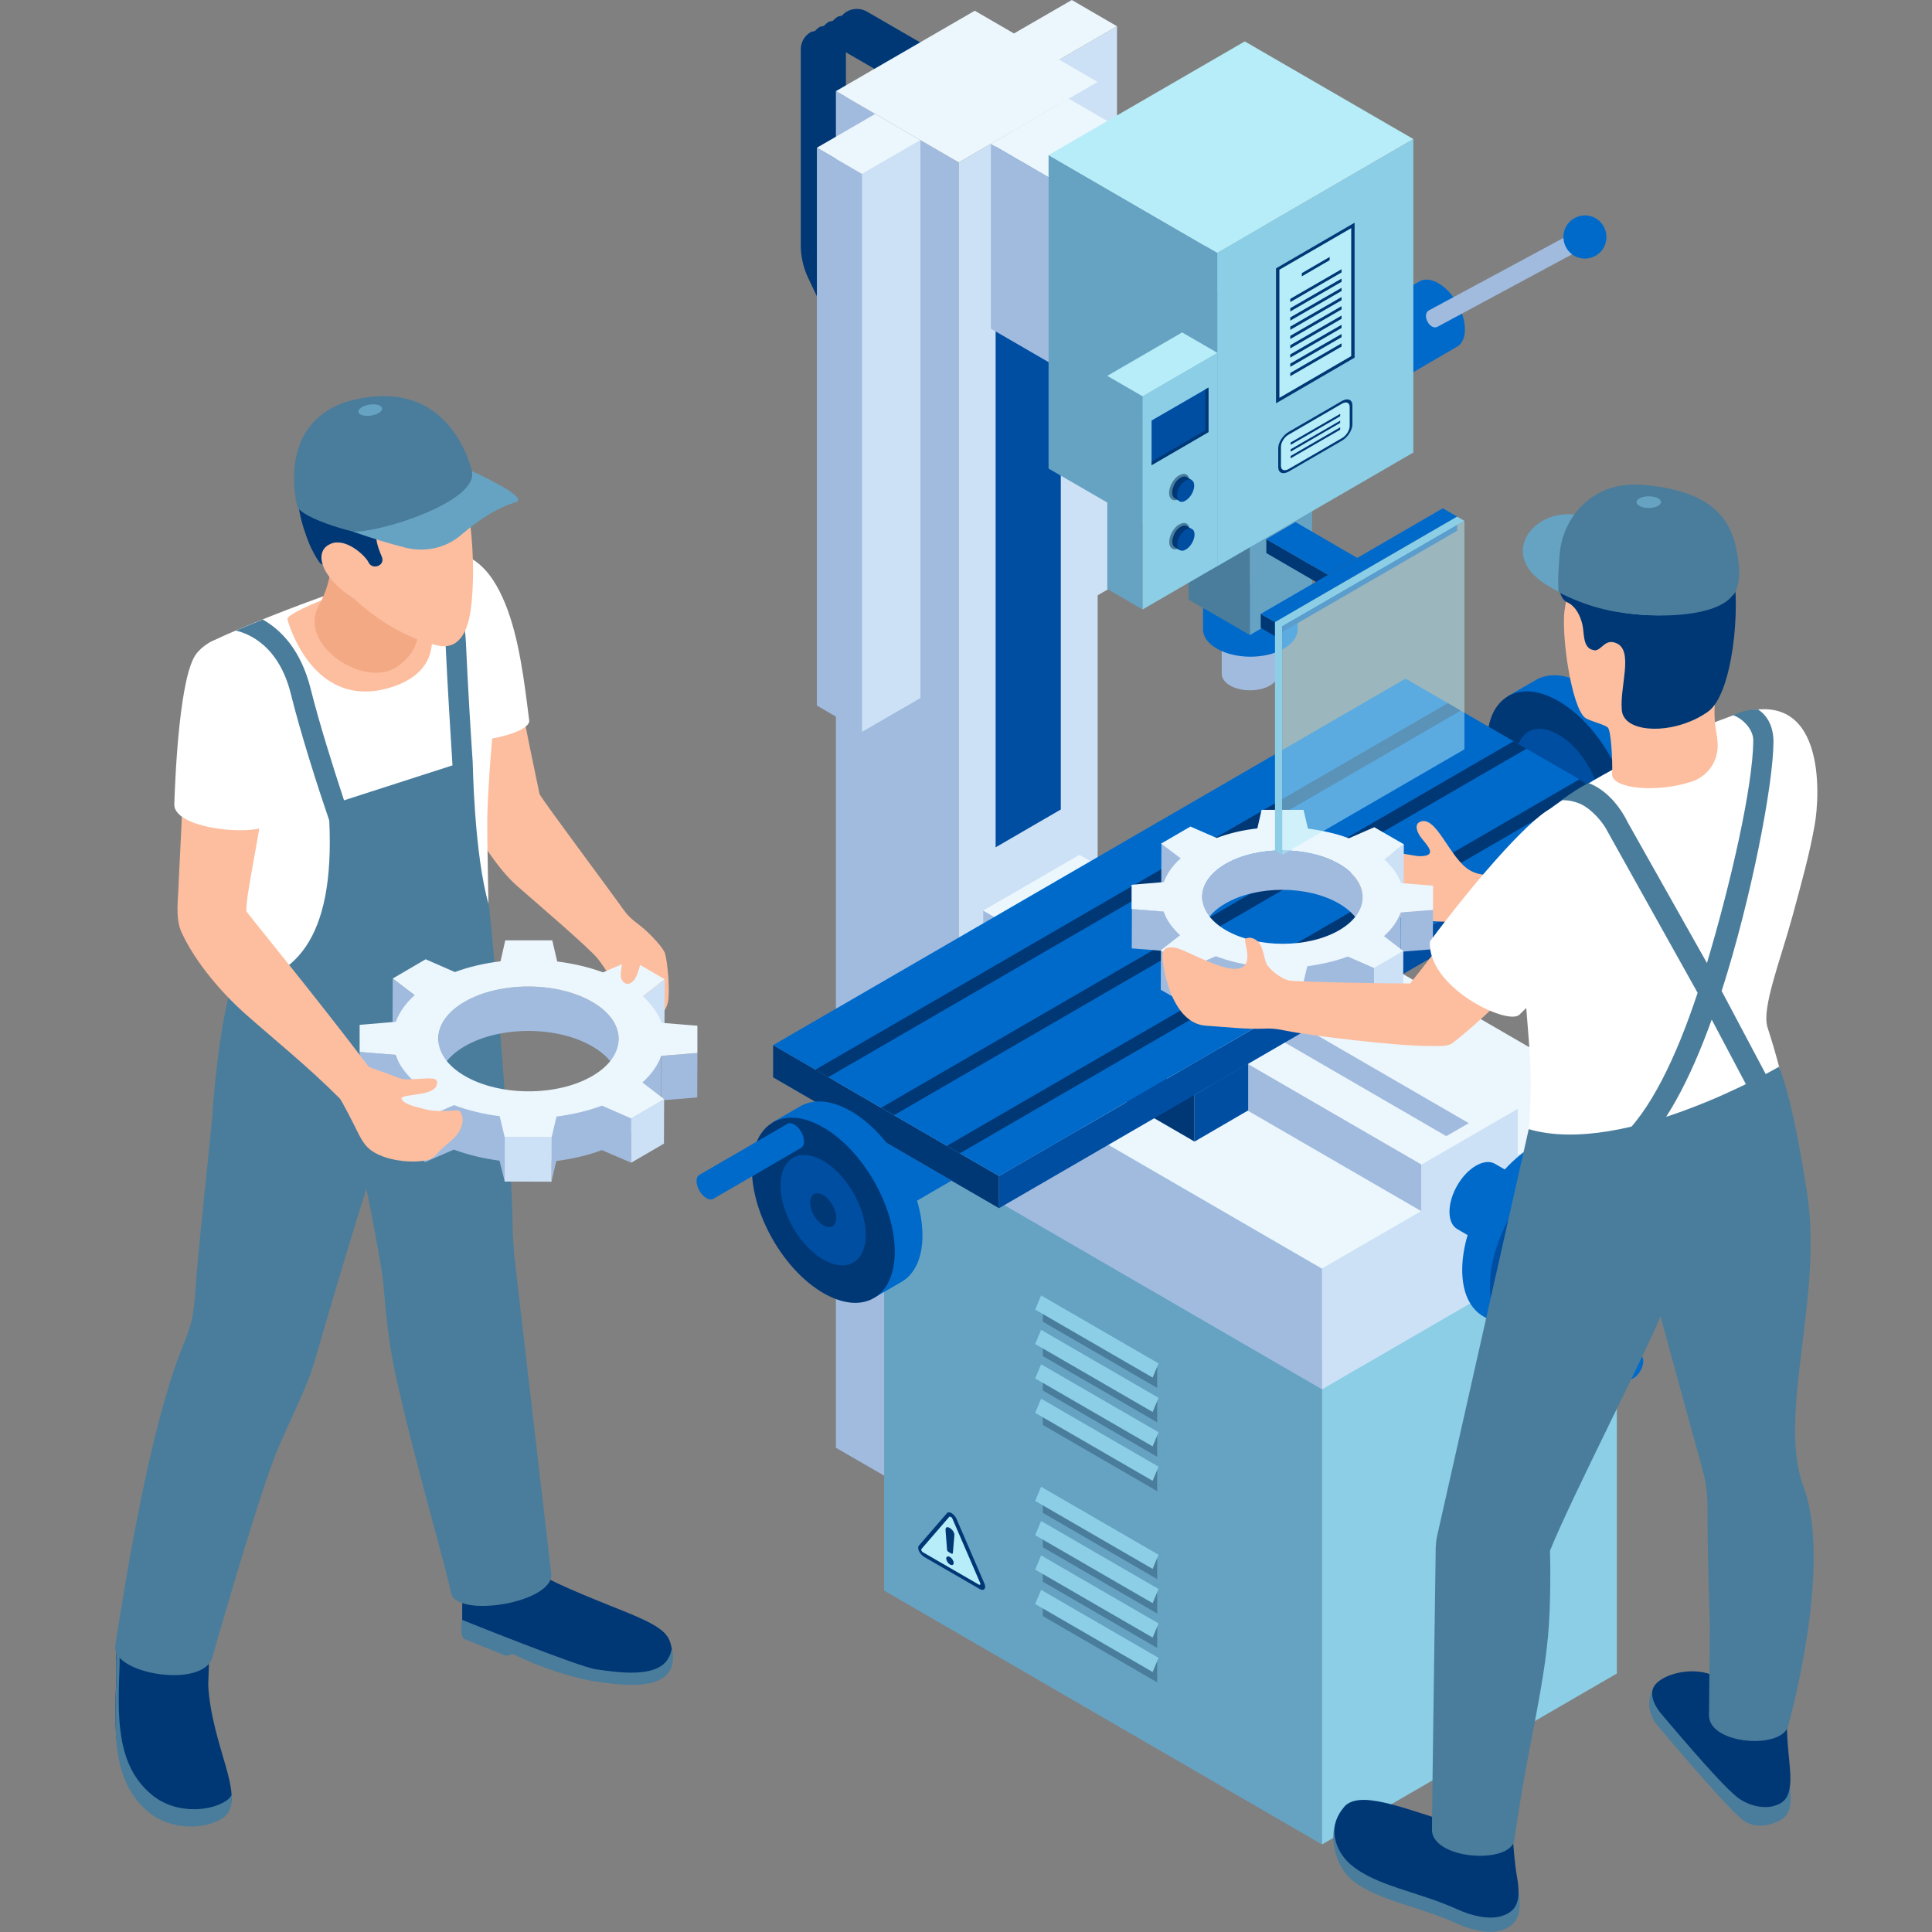 <svg width="160" height="160" fill="none" xmlns="http://www.w3.org/2000/svg"><rect width="100%" height="100%" fill="#808080" stroke="none"/><g clip-path="url(#clip0_298_52863)"><path d="M119.112 23.452C118.494 23.099 117.946 23.071 117.538 23.311L110.369 27.459C109.962 27.699 109.723 28.193 109.723 28.884C109.723 30.296 110.707 32.017 111.93 32.708C112.492 33.033 113.026 33.089 113.419 32.92C113.518 32.878 120.687 28.701 120.687 28.701C121.08 28.461 121.319 27.981 121.319 27.276C121.319 25.865 120.335 24.143 119.112 23.452Z" fill="#006ACB"/><path d="M79.768 5.574L71.798 0.96C71.278 0.663 70.646 0.663 70.126 0.96C69.971 1.044 69.845 1.171 69.718 1.298C69.606 1.341 69.493 1.326 69.381 1.383C69.226 1.468 69.1 1.595 68.973 1.722C68.861 1.764 68.748 1.75 68.636 1.806C68.481 1.891 68.355 2.018 68.228 2.145C68.116 2.187 68.003 2.173 67.891 2.229C67.736 2.314 67.61 2.441 67.483 2.568C67.371 2.61 67.258 2.596 67.146 2.653C66.626 2.949 66.316 3.499 66.316 4.106V20.291C66.316 21.236 66.527 22.182 66.935 23.029L69.395 28.221C69.465 28.362 69.606 28.461 69.76 28.461C69.817 28.461 69.873 28.461 69.929 28.419C70.126 28.32 70.224 28.08 70.126 27.868V27.784C70.196 27.925 70.337 28.024 70.491 28.024C70.547 28.024 70.604 28.024 70.66 27.981C70.857 27.883 70.955 27.643 70.857 27.431V27.36C70.927 27.502 71.067 27.6 71.222 27.6C71.278 27.6 71.335 27.6 71.391 27.558C71.588 27.459 71.686 27.219 71.588 27.008V26.923C71.658 27.064 71.798 27.163 71.953 27.163C72.009 27.163 72.066 27.163 72.122 27.121C72.319 27.022 72.417 26.782 72.319 26.57V26.5C72.389 26.641 72.529 26.74 72.684 26.74C72.74 26.74 72.796 26.74 72.853 26.697C73.049 26.599 73.148 26.359 73.049 26.147L70.59 20.954C70.238 20.221 70.055 19.388 70.055 18.57V4.332L76.367 7.987C76.564 8.1 76.817 8.029 76.929 7.831C76.999 7.704 76.971 7.563 76.901 7.436L77.098 7.549C77.294 7.662 77.547 7.592 77.66 7.394C77.73 7.267 77.702 7.126 77.632 6.999L77.829 7.112C78.025 7.225 78.278 7.154 78.391 6.957C78.461 6.83 78.433 6.688 78.363 6.561L78.56 6.674C78.756 6.787 79.009 6.717 79.122 6.519C79.192 6.392 79.164 6.251 79.094 6.124L79.29 6.237C79.487 6.35 79.726 6.279 79.853 6.082C79.965 5.884 79.895 5.63 79.698 5.517L79.768 5.574Z" fill="#003876"/><path d="M87.683 51.165L83.93 48.992V2.794L87.683 4.967V51.165Z" fill="#A1BBDF"/><path d="M92.505 48.371L87.684 51.165V4.967L92.505 2.173V48.371Z" fill="#CCE1F5"/><path d="M87.683 4.967L83.93 2.794L88.765 0L92.504 2.173L87.683 4.967Z" fill="#ECF6FD"/><path d="M69.227 7.549L79.403 13.447V125.782L69.227 119.898V7.549Z" fill="#A1BBDF"/><path d="M90.903 119.122L79.404 125.782V13.447L90.903 6.787V119.122Z" fill="#CCE1F5"/><path d="M82.453 12.079L87.851 8.946V67.039L82.453 70.172V12.079Z" fill="#004EA2"/><path d="M79.403 13.447L69.227 7.549L80.725 0.889L90.902 6.787L79.403 13.447Z" fill="#ECF6FD"/><path d="M109.484 152.747L73.219 131.723V91.648L109.484 112.673V152.747Z" fill="#66A3C3"/><path d="M133.9 138.594L109.484 152.747V112.673L133.9 98.534V138.594Z" fill="#8BCEE6"/><path d="M109.484 112.673L73.219 91.648L97.621 77.51L133.9 98.534L109.484 112.673Z" fill="#8BCEE6"/><path d="M109.484 115.058L73.219 94.033V84.043L109.484 105.068V115.058Z" fill="#A1BBDF"/><path d="M133.9 100.905L109.484 115.058V105.068L133.9 90.929V100.905Z" fill="#CCE1F5"/><path d="M109.484 105.067L73.219 84.043L97.621 69.904L133.9 90.929L109.484 105.067Z" fill="#ECF6FD"/><path d="M131.37 56.739C129.711 55.779 128.221 55.694 127.139 56.343L124.848 57.67L133.296 72.176L135.587 70.849C136.641 70.214 137.288 68.902 137.288 67.025C137.288 63.229 134.631 58.629 131.37 56.739Z" fill="#006ACB"/><path d="M134.996 68.352C134.996 72.147 132.339 73.671 129.078 71.78C125.803 69.89 123.16 65.275 123.16 61.494C123.16 57.712 125.817 56.174 129.078 58.065C132.353 59.956 134.996 64.57 134.996 68.352Z" fill="#003876"/><path d="M132.605 66.969C132.605 69.226 131.031 70.144 129.077 69.015C127.137 67.886 125.549 65.148 125.549 62.891C125.549 60.633 127.123 59.716 129.077 60.845C131.017 61.974 132.605 64.711 132.605 66.969Z" fill="#004EA2"/><path d="M142.503 59.928C142.278 59.801 142.067 59.787 141.926 59.871L134.645 64.09C134.491 64.175 134.406 64.358 134.406 64.612C134.406 65.135 134.772 65.755 135.222 66.023C135.432 66.136 135.629 66.165 135.77 66.094C135.812 66.08 143.079 61.847 143.079 61.847C143.22 61.762 143.304 61.579 143.304 61.325C143.304 60.803 142.939 60.182 142.489 59.914L142.503 59.928Z" fill="#006ACB"/><path d="M111.297 83.493L103.285 78.85V82.731L111.297 87.373V83.493Z" fill="#003876"/><path d="M115.739 84.791L111.297 87.373V83.492L115.739 80.91V84.791Z" fill="#003876"/><path d="M117.721 96.432L81.428 75.407V79.287L117.721 100.312V96.432Z" fill="#A1BBDF"/><path d="M125.691 95.698L117.721 100.312V96.432L125.691 91.818V95.698Z" fill="#CCE1F5"/><path d="M117.721 96.432L81.428 75.407L89.398 70.793L125.691 91.817L117.721 96.432Z" fill="#ECF6FD"/><path d="M89.594 76.592L91.449 75.52L121.642 93.017L119.773 94.089L89.594 76.592Z" fill="#A1BBDF"/><path d="M98.926 90.66L90.914 86.018V89.898L98.926 94.541V90.66Z" fill="#003876"/><path d="M103.368 91.959L98.926 94.541V90.66L103.368 88.078V91.959Z" fill="#004EA2"/><path d="M82.734 100.058L64.025 89.221V86.554L82.734 97.391V100.058Z" fill="#003876"/><path d="M135.109 69.706L82.734 100.058V97.391L135.109 67.039V69.706Z" fill="#004EA2"/><path d="M82.734 97.391L64.025 86.554L116.4 56.202L135.109 67.039L82.734 97.391Z" fill="#006ACB"/><path d="M79.488 95.514L78.42 94.894L130.794 64.542L131.862 65.163L79.488 95.514Z" fill="#003876"/><path d="M74.047 92.354L72.978 91.733L125.353 61.381L126.421 62.002L74.047 92.354Z" fill="#003876"/><path d="M68.594 89.207L67.525 88.586L119.9 58.234L120.968 58.855L68.594 89.207Z" fill="#003876"/><path d="M72.571 94.16L66.682 97.575C66.274 97.815 66.035 98.309 66.035 99C66.035 100.411 67.019 102.133 68.242 102.824C68.804 103.149 69.338 103.205 69.732 103.036C69.788 103.007 78.812 97.772 78.812 97.772L72.571 94.16Z" fill="#006ACB"/><path d="M70.477 92.029C68.819 91.07 67.329 90.985 66.246 91.634L63.955 92.961L72.403 107.466L74.694 106.14C75.748 105.505 76.395 104.193 76.395 102.316C76.395 98.52 73.738 93.92 70.477 92.029Z" fill="#006ACB"/><path d="M74.103 103.656C74.103 107.452 71.446 108.976 68.185 107.085C64.91 105.195 62.268 100.58 62.268 96.799C62.268 93.017 64.924 91.479 68.185 93.37C71.46 95.261 74.103 99.875 74.103 103.656Z" fill="#003876"/><path d="M71.699 102.259C71.699 104.517 70.125 105.434 68.171 104.305C66.231 103.177 64.643 100.439 64.643 98.181C64.643 95.924 66.217 95.007 68.171 96.135C70.111 97.264 71.699 100.002 71.699 102.259Z" fill="#004EA2"/><path d="M69.254 100.849C69.254 101.54 68.777 101.822 68.172 101.469C67.582 101.131 67.09 100.284 67.09 99.593C67.09 98.901 67.568 98.619 68.172 98.972C68.763 99.311 69.254 100.157 69.254 100.849Z" fill="#003876"/><path d="M65.782 93.13C65.557 93.003 65.346 92.989 65.206 93.074L57.925 97.293C57.77 97.377 57.685 97.561 57.685 97.815C57.685 98.337 58.051 98.958 58.501 99.226C58.712 99.339 58.908 99.367 59.049 99.296C59.091 99.282 66.358 95.049 66.358 95.049C66.499 94.964 66.583 94.781 66.583 94.527C66.583 94.005 66.218 93.384 65.768 93.116L65.782 93.13Z" fill="#006ACB"/><path d="M122.246 96.531C122.864 96.178 123.413 96.15 123.82 96.389L130.989 100.538C131.397 100.778 131.636 101.272 131.636 101.963C131.636 103.374 130.652 105.096 129.429 105.787C128.866 106.112 128.332 106.168 127.939 105.999C127.84 105.956 120.672 101.78 120.672 101.78C120.278 101.54 120.039 101.06 120.039 100.354C120.039 98.943 121.023 97.222 122.246 96.531Z" fill="#006ACB"/><path d="M127.012 94.88C128.67 93.92 130.16 93.835 131.242 94.485L133.534 95.811L125.086 110.317L122.795 108.99C121.74 108.355 121.094 107.043 121.094 105.166C121.094 101.371 123.75 96.77 127.012 94.88Z" fill="#006ACB"/><path d="M123.385 106.507C123.385 110.303 126.041 111.827 129.303 109.936C132.578 108.045 135.22 103.431 135.22 99.649C135.22 95.867 132.564 94.329 129.303 96.22C126.027 98.111 123.385 102.725 123.385 106.507Z" fill="#004EA2"/><path d="M125.775 105.11C125.775 107.367 127.35 108.285 129.304 107.156C131.243 106.027 132.832 103.29 132.832 101.032C132.832 98.774 131.257 97.857 129.304 98.986C127.364 100.115 125.775 102.852 125.775 105.11Z" fill="#003876"/><path d="M128.221 103.699C128.221 104.39 128.699 104.672 129.303 104.32C129.907 103.967 130.385 103.134 130.385 102.443C130.385 101.752 129.907 101.469 129.303 101.822C128.713 102.161 128.221 103.007 128.221 103.699Z" fill="#003876"/><path d="M127.995 108.045C128.22 107.918 128.431 107.904 128.571 107.988L135.852 112.207C136.007 112.292 136.091 112.476 136.091 112.73C136.091 113.252 135.726 113.873 135.276 114.141C135.065 114.254 134.869 114.282 134.728 114.211C134.686 114.197 127.419 109.964 127.419 109.964C127.278 109.879 127.18 109.696 127.18 109.442C127.18 108.92 127.545 108.299 127.995 108.031V108.045Z" fill="#006ACB"/><path d="M71.391 60.605L67.652 58.432V12.234L71.391 14.407V60.605Z" fill="#A1BBDF"/><path d="M76.226 57.811L71.391 60.605V14.407L76.226 11.613V57.811Z" fill="#CCE1F5"/><path d="M71.391 14.407L67.652 12.234L72.474 9.44L76.227 11.613L71.391 14.407Z" fill="#ECF6FD"/><path d="M98.195 36.575L82.059 27.219V11.909L98.195 21.265V36.575Z" fill="#A1BBDF"/><path d="M104.647 32.835L98.195 36.574V21.265L104.647 17.525V32.835Z" fill="#66A3C3"/><path d="M98.195 21.265L82.059 11.909L88.51 8.17L104.647 17.525L98.195 21.265Z" fill="#ECF6FD"/><path d="M105.873 50.05H101.178V55.793C101.178 56.146 101.403 56.499 101.866 56.767C102.78 57.303 104.27 57.303 105.184 56.767C105.634 56.499 105.859 56.16 105.859 55.807V50.05H105.873Z" fill="#A1BBDF"/><path d="M107.46 48.399C107.46 47.821 99.631 48.625 99.631 48.427V52.139C99.631 52.717 100.024 53.282 100.783 53.719C102.316 54.608 104.79 54.608 106.322 53.719C107.095 53.267 107.474 52.675 107.474 52.096V48.413L107.46 48.399Z" fill="#006ACB"/><path d="M98.436 24.242V49.655L103.51 52.59V24.242H98.436Z" fill="#4A7D9C"/><path d="M103.51 24.242V52.59L108.668 49.599V24.242H103.51Z" fill="#66A3C3"/><path d="M100.81 46.89L86.838 38.804V12.841L100.81 20.94V46.89Z" fill="#66A3C3"/><path d="M117.046 37.478L100.811 46.89V20.94L117.046 11.514V37.478Z" fill="#8BCEE6"/><path d="M100.81 20.94L86.838 12.841L103.087 3.429L117.045 11.514L100.81 20.94Z" fill="#B7EDF8"/><path d="M95.835 114.945L86.361 109.456V107.509L95.835 112.998V114.945Z" fill="#4A7D9C"/><path d="M95.456 114.084L85.728 108.454L86.221 107.283L95.948 112.913L95.456 114.084Z" fill="#8BCEE6"/><path d="M95.835 117.795L86.361 112.306V110.359L95.835 115.848V117.795Z" fill="#4A7D9C"/><path d="M95.456 116.934L85.728 111.304L86.221 110.133L95.948 115.763L95.456 116.934Z" fill="#8BCEE6"/><path d="M95.835 120.646L86.361 115.156V113.209L95.835 118.698V120.646Z" fill="#4A7D9C"/><path d="M95.456 119.785L85.728 114.155L86.221 112.983L95.948 118.614L95.456 119.785Z" fill="#8BCEE6"/><path d="M95.835 123.496L86.361 118.007V116.06L95.835 121.549V123.496Z" fill="#4A7D9C"/><path d="M95.456 122.635L85.728 117.005L86.221 115.834L95.948 121.464L95.456 122.635Z" fill="#8BCEE6"/><path d="M95.835 130.777L86.361 125.288V123.341L95.835 128.83V130.777Z" fill="#4A7D9C"/><path d="M95.456 129.93L85.728 124.3L86.221 123.129L95.948 128.759L95.456 129.93Z" fill="#8BCEE6"/><path d="M95.835 133.627L86.361 128.138V126.191L95.835 131.68V133.627Z" fill="#4A7D9C"/><path d="M95.456 132.766L85.728 127.136L86.221 125.965L95.948 131.595L95.456 132.766Z" fill="#8BCEE6"/><path d="M95.835 136.478L86.361 130.989V129.041L95.835 134.53V136.478Z" fill="#4A7D9C"/><path d="M95.456 135.617L85.728 129.987L86.221 128.815L95.948 134.446L95.456 135.617Z" fill="#8BCEE6"/><path d="M95.835 139.328L86.361 133.839V131.892L95.835 137.381V139.328Z" fill="#4A7D9C"/><path d="M95.456 138.467L85.728 132.837L86.221 131.666L95.948 137.296L95.456 138.467Z" fill="#8BCEE6"/><path d="M94.625 50.474L91.701 48.78V31.128L94.625 32.821V50.474Z" fill="#66A3C3"/><path d="M100.824 46.876L94.625 50.474V32.821L100.824 29.223V46.876Z" fill="#8BCEE6"/><path d="M94.625 32.821L91.701 31.128L97.9 27.53L100.824 29.223L94.625 32.821Z" fill="#B7EDF8"/><path d="M97.648 39.354C97.184 39.623 96.818 40.286 96.818 40.822C96.818 41.358 97.198 41.584 97.662 41.316C98.126 41.048 98.505 40.385 98.505 39.848C98.505 39.312 98.126 39.086 97.662 39.368L97.648 39.354Z" fill="#4A7D9C"/><path d="M97.185 40.243C97.255 40.088 97.353 39.933 97.466 39.806C97.564 39.707 97.663 39.608 97.775 39.552C97.972 39.439 98.155 39.425 98.281 39.51L98.703 39.764L97.705 41.514L97.283 41.26C97.157 41.189 97.072 41.02 97.072 40.794C97.072 40.624 97.114 40.427 97.199 40.258L97.185 40.243Z" fill="#003876"/><path d="M98.183 39.806C97.79 40.032 97.481 40.582 97.481 41.048C97.481 41.514 97.804 41.697 98.183 41.457C98.577 41.231 98.9 40.667 98.9 40.215C98.9 39.764 98.577 39.58 98.183 39.806Z" fill="#004EA2"/><path d="M97.661 43.418C97.198 43.687 96.832 44.35 96.832 44.886C96.832 45.422 97.212 45.648 97.675 45.38C98.139 45.112 98.519 44.449 98.519 43.912C98.519 43.376 98.139 43.15 97.675 43.432L97.661 43.418Z" fill="#4A7D9C"/><path d="M97.198 44.307C97.269 44.152 97.367 43.997 97.48 43.87C97.578 43.771 97.676 43.672 97.789 43.616C97.986 43.503 98.168 43.489 98.295 43.574L98.716 43.828L97.719 45.577L97.297 45.323C97.17 45.253 97.086 45.084 97.086 44.858C97.086 44.688 97.128 44.491 97.212 44.322L97.198 44.307Z" fill="#003876"/><path d="M98.211 43.856C97.817 44.082 97.508 44.632 97.508 45.098C97.508 45.549 97.831 45.747 98.211 45.507C98.604 45.281 98.927 44.717 98.927 44.265C98.927 43.814 98.604 43.63 98.211 43.856Z" fill="#004EA2"/><path d="M100.078 35.784V32.102L95.369 34.825V38.522L100.078 35.784Z" fill="#004EA2"/><path d="M99.825 35.643V32.243L100.078 32.102V35.784L95.369 38.522V38.226L99.825 35.643Z" fill="#003876"/><path d="M76.494 128.9C76.339 128.802 76.185 128.632 76.1 128.449C76.016 128.265 76.016 128.096 76.1 127.997L78.42 125.316C78.504 125.217 78.645 125.217 78.813 125.316C78.968 125.415 79.123 125.584 79.207 125.768L81.526 131.144C81.611 131.327 81.611 131.497 81.526 131.595C81.442 131.694 81.301 131.694 81.133 131.595L76.494 128.914V128.9Z" fill="#003876"/><path d="M76.311 128.279L78.63 125.598C78.63 125.598 78.799 125.612 78.855 125.725L81.175 131.102C81.217 131.214 81.175 131.285 81.062 131.229L76.424 128.547C76.325 128.491 76.269 128.35 76.311 128.294V128.279Z" fill="#B7EDF8"/><path d="M78.531 128.519C78.531 128.519 78.433 128.421 78.433 128.364L78.306 126.727C78.264 126.149 79.079 126.685 79.037 127.151L78.911 128.632C78.911 128.632 78.855 128.703 78.812 128.675L78.545 128.519H78.531ZM78.672 128.943C78.503 128.844 78.362 128.9 78.362 129.07C78.362 129.239 78.503 129.465 78.672 129.564C78.84 129.662 78.981 129.606 78.981 129.437C78.981 129.267 78.84 129.041 78.672 128.943Z" fill="#003876"/><path d="M112.182 29.618V18.443L105.674 22.224V33.4L112.182 29.618Z" fill="#003876"/><path d="M105.955 32.948L111.901 29.491V18.894L105.955 22.337V32.948Z" fill="#B7EDF8"/><path d="M107.811 22.619L110.117 21.279V21.547L107.811 22.887V22.619ZM106.855 25.018L111.101 22.563V22.295L106.855 24.75V25.018ZM106.855 25.526L111.101 23.071V23.339L106.855 25.794V25.526ZM106.855 26.288L111.101 23.833V24.101L106.855 26.556V26.288ZM106.855 27.05L111.101 24.595V24.863L106.855 27.318V27.05ZM106.855 27.812L111.101 25.357V25.625L106.855 28.08V27.812ZM106.855 28.588L111.101 26.133V26.401L106.855 28.856V28.588ZM106.855 29.35L111.101 26.895V27.163L106.855 29.618V29.35ZM106.855 30.112L111.101 27.657V27.925L106.855 30.38V30.112ZM106.855 30.888L111.101 28.433V28.701L106.855 31.156V30.888Z" fill="#003876"/><path d="M111.143 36.49C111.606 36.222 112 35.615 112 35.15V33.569C112 33.104 111.621 32.934 111.143 33.202L106.715 35.77C106.251 36.039 105.857 36.645 105.857 37.111V38.691C105.857 39.157 106.237 39.326 106.715 39.058L111.143 36.49Z" fill="#003876"/><path d="M106.715 38.846L111.142 36.278C111.494 36.081 111.775 35.629 111.775 35.276V33.696C111.775 33.343 111.494 33.23 111.142 33.428L106.715 35.996C106.363 36.194 106.082 36.645 106.082 36.998V38.578C106.082 38.931 106.363 39.044 106.715 38.846Z" fill="#B7EDF8"/><path d="M106.883 36.843L110.987 34.472V34.275L106.883 36.645V36.843Z" fill="#003876"/><path d="M106.883 37.407L110.987 35.023V34.839L106.883 37.21V37.407Z" fill="#003876"/><path d="M106.883 37.958L110.987 35.587V35.389L106.883 37.76V37.958Z" fill="#003876"/><path d="M131.721 19.36C131.524 18.993 131.06 18.852 130.695 19.049L118.325 25.71C117.721 26.062 118.409 27.375 119.042 27.064L131.412 20.404C131.777 20.206 131.918 19.741 131.721 19.374V19.36Z" fill="#A1BBDF"/><path d="M132.972 19.148C133.239 20.094 132.691 21.081 131.735 21.349C130.793 21.617 129.809 21.067 129.542 20.108C129.275 19.162 129.823 18.174 130.779 17.906C131.721 17.638 132.705 18.189 132.972 19.148Z" fill="#006ACB"/><path d="M55.085 78.963C54.889 78.455 54.017 77.552 53.638 77.199C52.794 76.395 52.288 76.254 51.613 75.308C50.433 73.629 45.133 66.56 44.684 65.769C44.656 65.515 43.137 58.756 42.913 56.315C42.913 56.273 42.913 56.231 42.913 56.202C40.481 56.259 38.049 56.386 35.617 56.597C36.236 58.065 36.489 59.66 36.854 61.212C37.22 62.806 38.653 67.815 38.864 67.999C39.637 69.382 41.198 71.936 42.814 73.361C44.262 74.631 48.915 78.61 49.533 79.428C50.138 80.219 50.63 81.079 51.248 81.855C51.754 82.476 51.909 83.281 52.527 83.845C53.581 84.833 54.959 84.452 55.31 83.027C55.507 82.236 55.282 79.527 55.071 78.991L55.085 78.963Z" fill="#FCBE9F"/><path d="M20.043 78.483C19.692 80.078 18.427 83.648 18.736 85.284C19.439 88.939 28.828 89.574 33.734 88.29C37.881 87.204 40.003 84.748 40.509 81.912C40.608 81.362 40.312 69.17 40.355 67.731C40.467 63.215 41.072 58.037 41.254 56.019C41.704 51.207 41.353 53.225 39.09 49.415C38.78 48.893 38.415 48.371 37.909 48.047C37.431 47.75 36.264 47.017 35.716 47.002C32.047 46.904 17.963 52.717 17.26 53.282C15.981 54.312 15.896 56.047 15.896 57.684C15.896 59.321 16.36 60.944 16.824 62.524C18.511 68.211 21.069 72.43 20.057 78.483H20.043Z" fill="white"/><path d="M43.827 59.674C43.433 56.569 43.011 52.83 41.817 49.937C41.269 48.625 40.552 47.341 39.399 46.494C38.246 45.648 36.728 45.591 35.8 46.17C35.266 46.508 33.355 48.018 33.074 48.583C32.09 50.558 35.168 57.74 35.674 60.196C36.138 62.439 43.995 61.014 43.827 59.66V59.674Z" fill="white"/><path d="M55.266 135.532C54.69 134.573 52.469 133.754 50.318 132.893C48.139 132.019 45.061 130.72 44.935 130.41C44.822 130.156 44.878 129.817 44.682 129.62C44.569 129.493 44.401 129.451 44.232 129.422C42.7 129.14 41.069 129.366 39.663 130.043C39.017 130.368 38.258 131.68 38.258 131.68C38.328 132.498 38.202 135.208 38.37 135.546C38.37 135.546 41.631 136.873 41.8 136.929C42.109 137.042 42.222 136.661 42.489 136.647C44.892 137.889 47.943 138.919 49.348 139.102C50.951 139.328 54.549 139.935 55.421 138.072C55.786 137.282 55.73 136.28 55.28 135.532H55.266Z" fill="#003876"/><path d="M55.408 137.211C54.55 139.088 50.952 138.467 49.335 138.241C47.93 138.044 38.231 134.135 38.231 134.135C38.132 135.137 38.259 135.504 38.371 135.702C38.371 135.702 41.632 137.028 41.801 137.084C42.11 137.197 42.223 136.986 42.49 136.971C44.893 138.213 47.944 139.074 49.349 139.257C50.952 139.483 54.677 140.09 55.534 138.227C55.759 137.733 55.801 137.141 55.633 136.548C55.59 136.746 55.506 137.028 55.422 137.197L55.408 137.211Z" fill="#4A7D9C"/><path d="M12.311 149.812C14.462 151.576 17.596 151.138 18.693 150.122C20.267 148.683 17.54 144.549 17.245 139.596C17.231 139.3 17.386 136.915 17.259 136.844C15.516 135.828 11.116 134.177 9.936 135.687C9.5 136.238 9.64 138.298 9.626 138.961C9.486 143.194 9.261 147.314 12.297 149.812H12.311Z" fill="#003876"/><path d="M18.96 148.951C17.863 149.953 14.715 150.405 12.578 148.641C9.542 146.143 9.753 142.023 9.907 137.79C9.907 137.437 9.893 136.703 9.907 136.012C9.514 136.633 9.64 138.58 9.626 139.215C9.486 143.448 9.261 147.568 12.297 150.066C14.448 151.83 17.582 151.392 18.679 150.376C19.086 149.995 19.241 149.374 19.185 148.655C19.128 148.739 19.03 148.881 18.96 148.951Z" fill="#4A7D9C"/><path d="M42.604 104.165C42.533 103.205 42.449 102.245 42.449 101.286C42.449 100.016 42.351 98.379 42.266 97.123C41.915 91.705 41.001 79.386 40.495 74.998C39.244 70.708 39.16 63.103 39.146 63.089C38.991 60.803 38.752 56.979 38.584 53.197C38.457 50.46 37.501 48.555 36.447 47.242C36.166 47.115 35.899 47.017 35.716 47.017C35.28 47.017 34.704 47.073 34.015 47.214C35.21 48.174 36.742 50.008 36.897 53.282C37.079 57.176 37.332 61.113 37.473 63.385L28.491 66.278C27.577 63.498 26.467 59.984 25.736 57.078C24.921 53.79 23.234 52.139 21.758 51.306C20.929 51.645 20.169 51.955 19.523 52.223C20.633 52.477 23.107 53.493 24.091 57.487C24.935 60.859 26.27 65.036 27.268 67.957C27.746 77.933 24.316 81.207 19.228 81.644C18.483 83.422 17.78 89.123 17.583 92.424C17.091 97.589 16.487 102.669 16.177 106.916C16.121 107.749 16.051 108.595 15.854 109.4C15.657 110.246 15.306 111.036 14.997 111.841C12.523 118.106 10.555 129.662 9.543 136.294C9.191 138.623 16.909 139.921 17.611 137.197C17.836 136.308 21.083 125.062 22.643 120.928C23.613 118.346 25.398 115.044 26.045 112.786C26.439 111.403 28.519 104.193 30.346 98.45C30.824 100.82 31.274 103.177 31.668 105.618C31.822 106.577 31.935 110.105 32.778 113.957C34.367 121.14 37.079 130.283 37.332 131.864C37.698 134.107 46.09 132.724 45.64 130.241C45.64 130.241 42.646 104.56 42.618 104.165H42.604Z" fill="#4A7D9C"/><path d="M33.833 47.793C33.257 47.073 23.375 50.629 23.811 51.32C23.811 51.32 25.849 59.067 32.512 56.88C39.006 54.735 33.833 47.807 33.833 47.807V47.793Z" fill="#FCBE9F"/><path d="M27.157 44.843C27.157 44.843 28.113 47.002 26.384 50.191C24.641 53.409 30.221 57.12 32.948 55.172C33.271 54.947 33.552 54.679 33.805 54.396C34.368 53.761 34.649 52.929 34.649 52.082C34.663 50.022 34.733 47.581 34.733 47.581L27.143 44.858L27.157 44.843Z" fill="#F3A984"/><path d="M25.962 44.731C27.045 48.343 32.007 52.604 36.35 53.479C36.814 53.578 37.334 53.507 37.727 53.239C38.838 52.449 39.105 50.587 39.175 47.821C39.189 47.031 39.189 44.265 38.641 41.513C38.107 38.846 36.35 36.518 33.862 35.446C33.426 35.262 33.019 35.135 32.667 35.079C30.77 34.797 28.661 35.262 27.677 36.038C26.468 36.984 24.275 39.143 25.976 44.745L25.962 44.731Z" fill="#FCBE9F"/><path d="M26.567 46.692C26.299 46.452 25.751 45.394 25.625 45.069C24.922 43.305 24.374 41.372 24.838 39.538C24.992 38.945 25.484 37.718 25.864 37.252C27.48 35.22 29.757 34.486 31.852 34.486C34.93 34.486 38.669 36.956 38.374 40.469C38.374 40.469 37.39 41.316 33.215 42.826C31.065 43.602 30.727 43.969 31.627 46.128C31.922 46.847 30.826 47.242 30.517 46.565C30.249 46.015 28.661 44.519 27.424 45.027C26.82 45.281 27.199 47.242 26.581 46.678L26.567 46.692Z" fill="#003876"/><path d="M27.284 45.083C26.244 45.591 26.314 47.129 28.282 48.837C28.578 49.091 29.913 50.064 30.264 49.895C30.981 49.528 29.871 46.805 29.449 46.113C28.971 45.337 28.184 44.66 27.284 45.097V45.083Z" fill="#FCBE9F"/><path d="M31.456 44.392C33.438 44.42 39.075 42.12 39.173 39.368C39.173 39.368 37.599 30.662 28.589 33.301C22.811 35.305 24.611 41.908 24.611 41.908C24.892 42.924 29.741 44.364 31.442 44.392H31.456Z" fill="#4A7D9C"/><path d="M42.7 41.598C41.323 41.993 39.805 42.91 38.216 44.279C36.937 45.394 35.194 45.761 33.564 45.352C32.327 45.041 30.823 44.59 29.234 44.025C31.455 44.138 39.706 41.513 39.074 39.016C39.074 39.016 44.008 41.231 42.7 41.598Z" fill="#66A3C3"/><path d="M31.639 33.809C31.681 34.063 31.273 34.331 30.739 34.416C30.205 34.5 29.727 34.373 29.685 34.119C29.642 33.865 30.05 33.597 30.584 33.513C31.118 33.428 31.596 33.555 31.639 33.809Z" fill="#66A3C3"/><path d="M37.584 95.204C38.751 95.642 40.03 95.938 41.365 96.122L46.074 96.15C47.395 95.981 48.675 95.684 49.841 95.247L53.187 93.328C53.96 92.65 54.452 91.903 54.747 91.126V87.444C50.783 91.931 34.098 91.62 32.735 87.359L32.51 89.08L32.735 91.042C33.016 91.818 33.536 92.566 34.281 93.243L37.598 95.19L37.584 95.204Z" fill="#A1BBDF"/><path d="M32.524 81.051L32.51 84.734L34.323 86.117L34.337 82.434L32.524 81.051Z" fill="#A1BBDF"/><path d="M53.23 82.519V86.188L55.03 84.791L55.044 81.108L53.23 82.519Z" fill="#CCE1F5"/><path d="M49.042 82.97C46.118 81.277 41.381 81.277 38.471 82.97C37.023 83.817 36.307 84.918 36.307 86.018V89.701C36.307 88.6 37.023 87.5 38.471 86.653C41.381 84.96 46.118 84.946 49.042 86.653C50.518 87.5 51.249 88.629 51.235 89.743V86.061C51.235 84.946 50.518 83.831 49.042 82.97Z" fill="#A1BBDF"/><path d="M29.784 87.119L29.77 90.802L32.735 91.042L32.749 87.359L29.784 87.119Z" fill="#A1BBDF"/><path d="M54.762 87.444V91.126L57.742 90.886L57.756 87.204L54.762 87.444Z" fill="#A1BBDF"/><path d="M32.483 90.971L32.469 94.654L35.21 96.234L35.224 92.566L32.483 90.971Z" fill="#A1BBDF"/><path d="M35.223 92.566L35.209 96.234L37.584 95.204L37.599 91.522L35.223 92.566Z" fill="#A1BBDF"/><path d="M49.856 91.564L49.842 95.247L52.274 96.291V92.622L49.856 91.564Z" fill="#A1BBDF"/><path d="M52.273 92.622V96.291L54.986 94.71L55 91.028L52.273 92.622Z" fill="#CCE1F5"/><path d="M45.682 94.188L45.668 97.857L46.076 96.135L46.09 92.467L45.682 94.188Z" fill="#A1BBDF"/><path d="M41.379 92.439L41.365 96.108L41.801 97.857V94.174L41.379 92.439Z" fill="#A1BBDF"/><path d="M52.273 92.622L49.856 91.564C48.689 92.001 47.396 92.297 46.089 92.467L45.681 94.188H41.801L41.38 92.439C40.044 92.269 38.765 91.959 37.599 91.521L35.223 92.566L32.482 90.971L34.295 89.56C33.55 88.883 33.03 88.135 32.749 87.359L29.783 87.119V84.875L32.777 84.621C33.058 83.859 33.564 83.112 34.337 82.42L32.524 81.037L35.251 79.443L37.669 80.501C38.85 80.064 40.143 79.767 41.45 79.612L41.844 77.876H45.737L46.145 79.626C47.48 79.796 48.773 80.092 49.94 80.529L52.302 79.499L55.043 81.094L53.229 82.505C53.974 83.182 54.508 83.93 54.79 84.706L57.755 84.946V87.204L54.761 87.443C54.466 88.219 53.974 88.953 53.201 89.645L55 91.028L52.273 92.622ZM38.498 89.109C41.422 90.802 46.145 90.802 49.055 89.109C51.964 87.415 51.964 84.664 49.041 82.97C46.117 81.277 41.38 81.277 38.47 82.97C35.56 84.664 35.574 87.415 38.498 89.109Z" fill="#ECF6FD"/><path d="M41.803 94.169L41.793 97.852L45.672 97.863L45.683 94.18L41.803 94.169Z" fill="#CCE1F5"/><path d="M34.662 89.348C33.692 89.405 33.439 89.461 32.68 89.137C32.16 88.911 30.544 88.403 30.516 88.318C26.13 82.505 20.395 75.548 20.395 75.449C20.395 73.671 21.801 68.084 22.264 62.736C21.688 62.538 21.126 62.327 20.55 62.129C18.947 61.565 17.134 61.155 15.405 60.633L14.758 73.883C14.702 75.012 14.576 76.211 15.039 77.227C16.22 79.781 18.469 82.335 20.339 83.986C22.672 86.061 25.483 88.304 28.14 90.971C28.281 91.112 29.194 92.89 29.546 93.61C29.799 94.118 30.052 94.626 30.445 95.021C31.471 96.051 33.847 96.361 35.182 96.107C35.421 96.065 35.66 95.994 35.857 95.868C36.026 95.755 36.138 95.599 36.279 95.444C36.743 94.936 37.333 94.569 37.783 94.047C38.233 93.525 38.5 92.749 38.162 92.156C38.12 92.086 38.078 92.029 38.008 91.987C37.951 91.959 37.867 91.959 37.797 91.959C36.827 92.001 35.955 92.1 35.028 91.818C34.606 91.691 33.383 91.479 33.242 90.957C33.411 90.534 36.18 90.844 36.194 89.673C36.194 89.25 35.801 89.278 34.634 89.348H34.662Z" fill="#FCBE9F"/><path d="M22.474 67.999C22.826 64.881 23.304 61.155 22.812 58.065C22.587 56.668 22.193 55.229 21.28 54.157C20.366 53.07 18.904 52.647 17.864 52.985C17.274 53.183 16.697 53.606 16.304 54.086C14.884 55.779 14.519 64.076 14.434 66.588C14.35 68.874 22.334 69.368 22.489 67.999H22.474Z" fill="white"/><path d="M51.459 80.233C51.417 80.473 51.375 80.727 51.431 80.967C51.488 81.207 51.67 81.432 51.909 81.475C52.247 81.517 52.514 81.207 52.668 80.91C52.964 80.346 53.596 78.187 52.626 77.933C51.558 77.637 51.558 79.668 51.459 80.233Z" fill="#FCBE9F"/><path d="M139.831 70.807C139.226 71.484 138.748 72.006 138.748 72.006C135.094 72.119 128.656 72.303 124.889 72.401C123.848 72.43 122.71 72.641 121.754 72.091C120.039 71.117 118.957 67.434 117.579 68.07C117.298 68.196 117.158 68.563 117.607 69.255C117.987 69.833 119.308 70.934 117.509 70.906C117.143 70.906 112.716 69.946 111.999 70.525C111.521 70.906 111.704 71.131 111.844 71.653C111.999 72.26 111.718 72.924 111.914 73.516C112.027 73.855 112.28 74.109 112.477 74.405C112.73 74.786 113.334 75.689 113.995 75.76C115.766 75.929 118.549 76.437 120.362 76.31C121.81 76.211 121.318 75.76 131.748 77.157C133.969 77.453 140.491 78.949 141.096 78.3C142.965 76.31 143.78 74.391 145.622 71.583C143.682 71.357 141.742 71.089 139.831 70.807Z" fill="#FCBE9F"/><path d="M111.184 149.897C109.723 151.576 110.594 154.525 111.859 155.612C113.968 157.404 117.482 157.841 120.673 159.309C121.755 159.802 123.203 160.183 124.271 159.887C125.691 159.478 126.07 158.434 125.747 156.557C125.564 155.541 125.353 154.483 125.241 152.987C125.213 152.564 120.476 152.239 119.914 152.07C116.16 150.941 112.436 148.457 111.184 149.897Z" fill="#4A7D9C"/><path d="M111.31 149.657C109.849 151.336 110.608 153.354 111.873 154.426C113.981 156.218 117.495 156.656 120.686 158.123C121.768 158.617 123.216 158.998 124.285 158.702C125.704 158.293 125.957 157.333 125.634 155.442C125.451 154.426 125.367 153.298 125.254 151.788C125.226 151.364 120.489 151.04 119.927 150.871C116.174 149.742 112.561 148.204 111.31 149.643V149.657Z" fill="#003876"/><path d="M148.068 146.51L144.512 141.572C143.879 141.699 143.331 141.346 142.769 141.106C142.179 140.866 140.534 139.638 139.944 139.384C138.257 138.651 136.57 139.159 136.584 141.148C136.584 141.783 136.851 142.418 137.259 142.898C141.349 147.738 143.472 150.024 144.231 150.645C144.99 151.266 145.903 151.322 146.831 151.012C148.785 150.377 148.307 148.923 148.068 146.51Z" fill="#4A7D9C"/><path d="M148.082 141.078L144.498 140.908C143.865 141.035 143.683 139.709 142.01 138.82C140.379 137.959 137.681 138.566 136.992 139.639C136.654 140.175 136.837 141.007 137.498 141.84C141.588 146.68 143.078 148.19 143.837 148.81C144.596 149.431 145.791 149.798 146.747 149.601C147.843 149.361 148.11 148.754 148.223 148.02C148.462 146.496 147.759 144.351 148.068 141.078H148.082Z" fill="#003876"/><path d="M143.473 59.264C137.134 61.55 125.143 67.392 125.143 71.117C125.143 72.458 126.001 77.891 126.409 83.619C126.732 88.093 127.519 92.495 124.764 104.785C123.794 109.089 147.001 103.91 148.702 102.683C148.955 101.737 149.559 94.809 146.383 85.101C145.863 83.521 147.437 79.556 148.421 75.957C149.25 72.909 149.841 70.793 150.276 68.366C150.74 65.854 151.26 56.442 143.487 59.25L143.473 59.264Z" fill="white"/><path d="M149.249 122.819C147.295 116.864 150.95 107.325 149.67 98.915C148.391 90.477 147.323 88.346 147.323 88.346C147.323 88.346 134.532 95.839 126.604 93.511L118.999 127.278C118.943 127.56 118.915 127.842 118.901 128.138C118.859 131.229 118.564 151.505 118.592 151.689C118.929 154.102 125.409 154.398 125.437 152.211C126.562 144.14 128.136 139.074 128.333 133.444C128.445 130.467 128.361 128.435 128.361 128.435C130.048 124.201 136.5 111.643 137.512 109.018L141.124 122.184C141.307 123.002 141.391 123.835 141.405 124.681C141.405 126.417 141.433 129.874 141.602 134.615L141.532 142.037C141.504 144.521 147.801 144.944 148.124 142.799C148.124 142.799 151.934 129.239 149.235 122.804L149.249 122.819Z" fill="#4A7D9C"/><path d="M129.571 50.488C129.29 52.759 130.161 58.502 131.244 59.42C131.553 59.688 132.86 59.984 133.155 60.252C133.422 60.492 133.563 63.06 133.507 64.09C133.436 65.346 137.302 65.685 140.155 64.711C141.434 64.274 142.292 63.032 142.25 61.677C142.236 61.212 142.165 60.774 142.095 60.379C141.463 56.597 143.908 52.562 142.432 49.02C140.914 45.365 135.053 43.432 132.452 45.281C130.78 46.466 129.824 48.484 129.585 50.488H129.571Z" fill="#FCBE9F"/><path d="M132.001 53.86C132.648 53.931 132.887 52.816 133.899 53.282C135.276 53.931 134.152 56.823 134.307 58.742C134.321 59.011 134.391 59.25 134.56 59.476C135.473 60.746 138.973 60.69 141.447 58.94C143.513 57.472 144.16 50.234 143.513 47.256C143.106 45.394 141.742 43.051 137.582 42.614C134.953 42.332 132.296 42.896 130.596 44.11C129.485 44.886 128.881 46.24 128.979 47.595C129.063 48.837 129.232 49.627 129.794 49.881C130.511 50.22 130.863 50.982 131.045 51.715C131.214 52.379 131.045 53.663 131.945 53.832C131.973 53.832 131.987 53.832 132.015 53.832L132.001 53.86Z" fill="#003876"/><path d="M141.026 50.488C137.526 51.433 132.226 51.038 128.038 48.413C124.018 45.902 127.012 42.12 130.498 42.628C132.423 40.286 135.375 39.806 137.919 41.33C142.192 43.898 145.454 49.091 141.026 50.488Z" fill="#66A3C3"/><path d="M143.768 45.295C143.149 42.586 141.28 40.61 136.135 40.159C135.629 40.116 135.067 40.116 134.49 40.187C131.595 40.511 129.416 42.953 129.163 45.874C129.065 47.031 128.994 48.286 129.079 49.034C129.079 49.034 131.145 50.22 133.886 50.671C137.484 51.278 142.109 51.038 143.444 49.359C144.147 48.766 144.161 47.059 143.768 45.309V45.295Z" fill="#4A7D9C"/><path d="M137.553 41.584C137.553 41.852 137.104 42.064 136.541 42.064C135.979 42.064 135.529 41.852 135.529 41.584C135.529 41.316 135.979 41.104 136.541 41.104C137.104 41.104 137.553 41.316 137.553 41.584Z" fill="#66A3C3"/><path d="M142.586 82.053C144.989 74.561 146.859 65.064 146.873 61.395C146.873 60.661 146.662 59.448 145.594 58.757C144.694 58.742 143.977 59.025 143.513 59.222C144.357 59.519 145.214 60.422 145.2 61.339C145.158 65.219 143.317 73.206 141.363 79.753L134.798 68.098C134.124 66.715 132.971 65.374 131.565 64.852C130.708 65.233 129.316 66.263 129.316 66.263C129.851 66.263 130.385 66.348 130.933 66.602C131.847 67.04 132.788 68.126 133.168 68.93L140.59 82.222C138.847 87.486 136.626 92.199 134.025 94.386L135.206 95.797C137.821 93.596 140.013 89.292 141.756 84.438L145.453 91.423L147.084 90.562L142.572 82.053H142.586Z" fill="#4A7D9C"/><path d="M100.698 82.462C101.739 82.857 102.877 83.126 104.072 83.281L108.261 83.309C109.427 83.154 110.58 82.9 111.62 82.505L114.6 80.797C115.289 80.191 115.725 79.527 115.992 78.836V75.562C112.45 79.57 97.592 79.287 96.369 75.492L96.158 77.016L96.355 78.765C96.594 79.457 97.058 80.12 97.733 80.727L100.684 82.462H100.698Z" fill="#A1BBDF"/><path d="M96.186 69.847L96.172 73.121L97.788 74.363V71.075L96.186 69.847Z" fill="#A1BBDF"/><path d="M114.643 71.16L114.629 74.433L116.245 73.177L116.259 69.904L114.643 71.16Z" fill="#CCE1F5"/><path d="M110.904 71.555C108.29 70.045 104.073 70.045 101.487 71.555C100.193 72.303 99.561 73.29 99.547 74.264V77.538C99.547 76.55 100.179 75.576 101.473 74.828C104.059 73.319 108.276 73.305 110.89 74.828C112.198 75.59 112.858 76.578 112.844 77.58V74.306C112.844 73.305 112.198 72.317 110.89 71.555H110.904Z" fill="#A1BBDF"/><path d="M93.741 75.266L93.727 78.54L96.369 78.751L96.383 75.478L93.741 75.266Z" fill="#A1BBDF"/><path d="M116.006 75.548L115.992 78.822L118.663 78.61L118.677 75.336L116.006 75.548Z" fill="#A1BBDF"/><path d="M96.145 78.695L96.131 81.969L98.577 83.379L98.591 80.106L96.145 78.695Z" fill="#A1BBDF"/><path d="M98.59 80.106L98.576 83.379L100.699 82.462L100.713 79.175L98.59 80.106Z" fill="#A1BBDF"/><path d="M111.635 79.217L111.621 82.49L113.786 83.436V80.162L111.635 79.217Z" fill="#A1BBDF"/><path d="M113.785 80.162V83.436L116.203 82.025L116.217 78.737L113.785 80.162Z" fill="#CCE1F5"/><path d="M107.911 81.545L107.896 84.833L108.262 83.295L108.276 80.021L107.911 81.545Z" fill="#A1BBDF"/><path d="M104.072 79.993V83.267L104.452 84.819V81.545L104.072 79.993Z" fill="#A1BBDF"/><path d="M113.785 80.162L111.621 79.217C110.581 79.598 109.428 79.866 108.261 80.021L107.896 81.559H104.438L104.058 80.007C102.878 79.852 101.725 79.584 100.685 79.189L98.562 80.12L96.117 78.709L97.733 77.453C97.072 76.846 96.609 76.183 96.356 75.492L93.713 75.28V73.276L96.384 73.05C96.637 72.373 97.086 71.696 97.775 71.089L96.159 69.862L98.591 68.451L100.755 69.396C101.809 69.001 102.962 68.733 104.129 68.606L104.48 67.068H107.952L108.318 68.62C109.498 68.775 110.665 69.029 111.705 69.424L113.814 68.507L116.259 69.918L114.643 71.174C115.304 71.781 115.781 72.444 116.034 73.135L118.677 73.347V75.35L116.006 75.562C115.739 76.254 115.304 76.917 114.615 77.524L116.217 78.765L113.785 80.176V80.162ZM101.514 77.03C104.129 78.54 108.332 78.54 110.918 77.03C113.504 75.52 113.504 73.065 110.904 71.555C108.289 70.045 104.072 70.045 101.486 71.555C98.9 73.065 98.914 75.506 101.514 77.03Z" fill="#ECF6FD"/><path d="M104.458 81.533L104.449 84.807L107.907 84.816L107.916 81.543L104.458 81.533Z" fill="#CCE1F5"/><path d="M126.647 75.351C123.863 74.73 120.968 75.859 119.295 78.187C118.311 79.555 116.779 81.446 116.779 81.446C116.779 81.46 116.666 81.446 116.652 81.446C115.654 81.46 107.67 81.334 106.799 81.207C106.138 81.108 105.014 80.247 104.817 79.654C104.662 79.174 104.62 78.652 104.367 78.215C104.114 77.778 103.51 77.481 103.102 77.778C103.116 78.116 103.229 78.455 103.271 78.794C103.777 82.109 98.534 78.709 97.367 78.497C96.13 78.272 96.2 79.033 96.355 79.979C96.65 81.856 97.606 84.805 99.897 84.946C101.514 85.044 103.144 85.256 104.761 85.186C105.576 85.143 106.152 85.299 106.911 85.44C108.078 85.665 115.359 86.653 118.592 86.625C119.07 86.625 119.885 86.695 120.293 86.385C123.638 83.789 127.94 79.132 127.94 79.132C129.247 77.707 128.572 75.76 126.647 75.322V75.351Z" fill="#FCBE9F"/><path d="M125.804 84.057C130.443 79.626 132.888 75.28 133.071 74.292C133.521 71.781 130.639 66.39 128.798 66.814C127.21 67.18 122.444 72.557 118.424 77.961C118.185 81.743 124.75 84.903 125.804 84.057Z" fill="white"/><path d="M109.974 48.766L104.871 45.803V44.646L109.974 47.595V48.766Z" fill="#003876"/><path d="M112.39 47.369L109.973 48.766V47.595L112.39 46.198V47.369Z" fill="#003876"/><path d="M109.974 47.595L104.871 44.646L107.289 43.235L112.391 46.198L109.974 47.595Z" fill="#006ACB"/><path d="M105.589 52.689L104.408 51.997V50.84L105.589 51.518V52.689Z" fill="#003876"/><path d="M120.672 43.954L105.59 52.689V51.518L120.672 42.783V43.954Z" fill="#004EA2"/><path d="M105.589 51.518L104.408 50.84L119.491 42.092L120.671 42.783L105.589 51.518Z" fill="#006ACB"/><path opacity="0.5" d="M121.276 62.058L106.193 70.793V51.87L121.276 43.136V62.058Z" fill="#B7EDF8"/><path d="M120.672 42.783L105.59 51.518V70.44L106.194 70.793V51.87L121.277 43.136L120.672 42.783Z" fill="#8BCEE6"/></g><defs><clipPath id="clip0_298_52863"><rect width="141" height="160" fill="white" transform="translate(9.5)"/></clipPath></defs></svg>